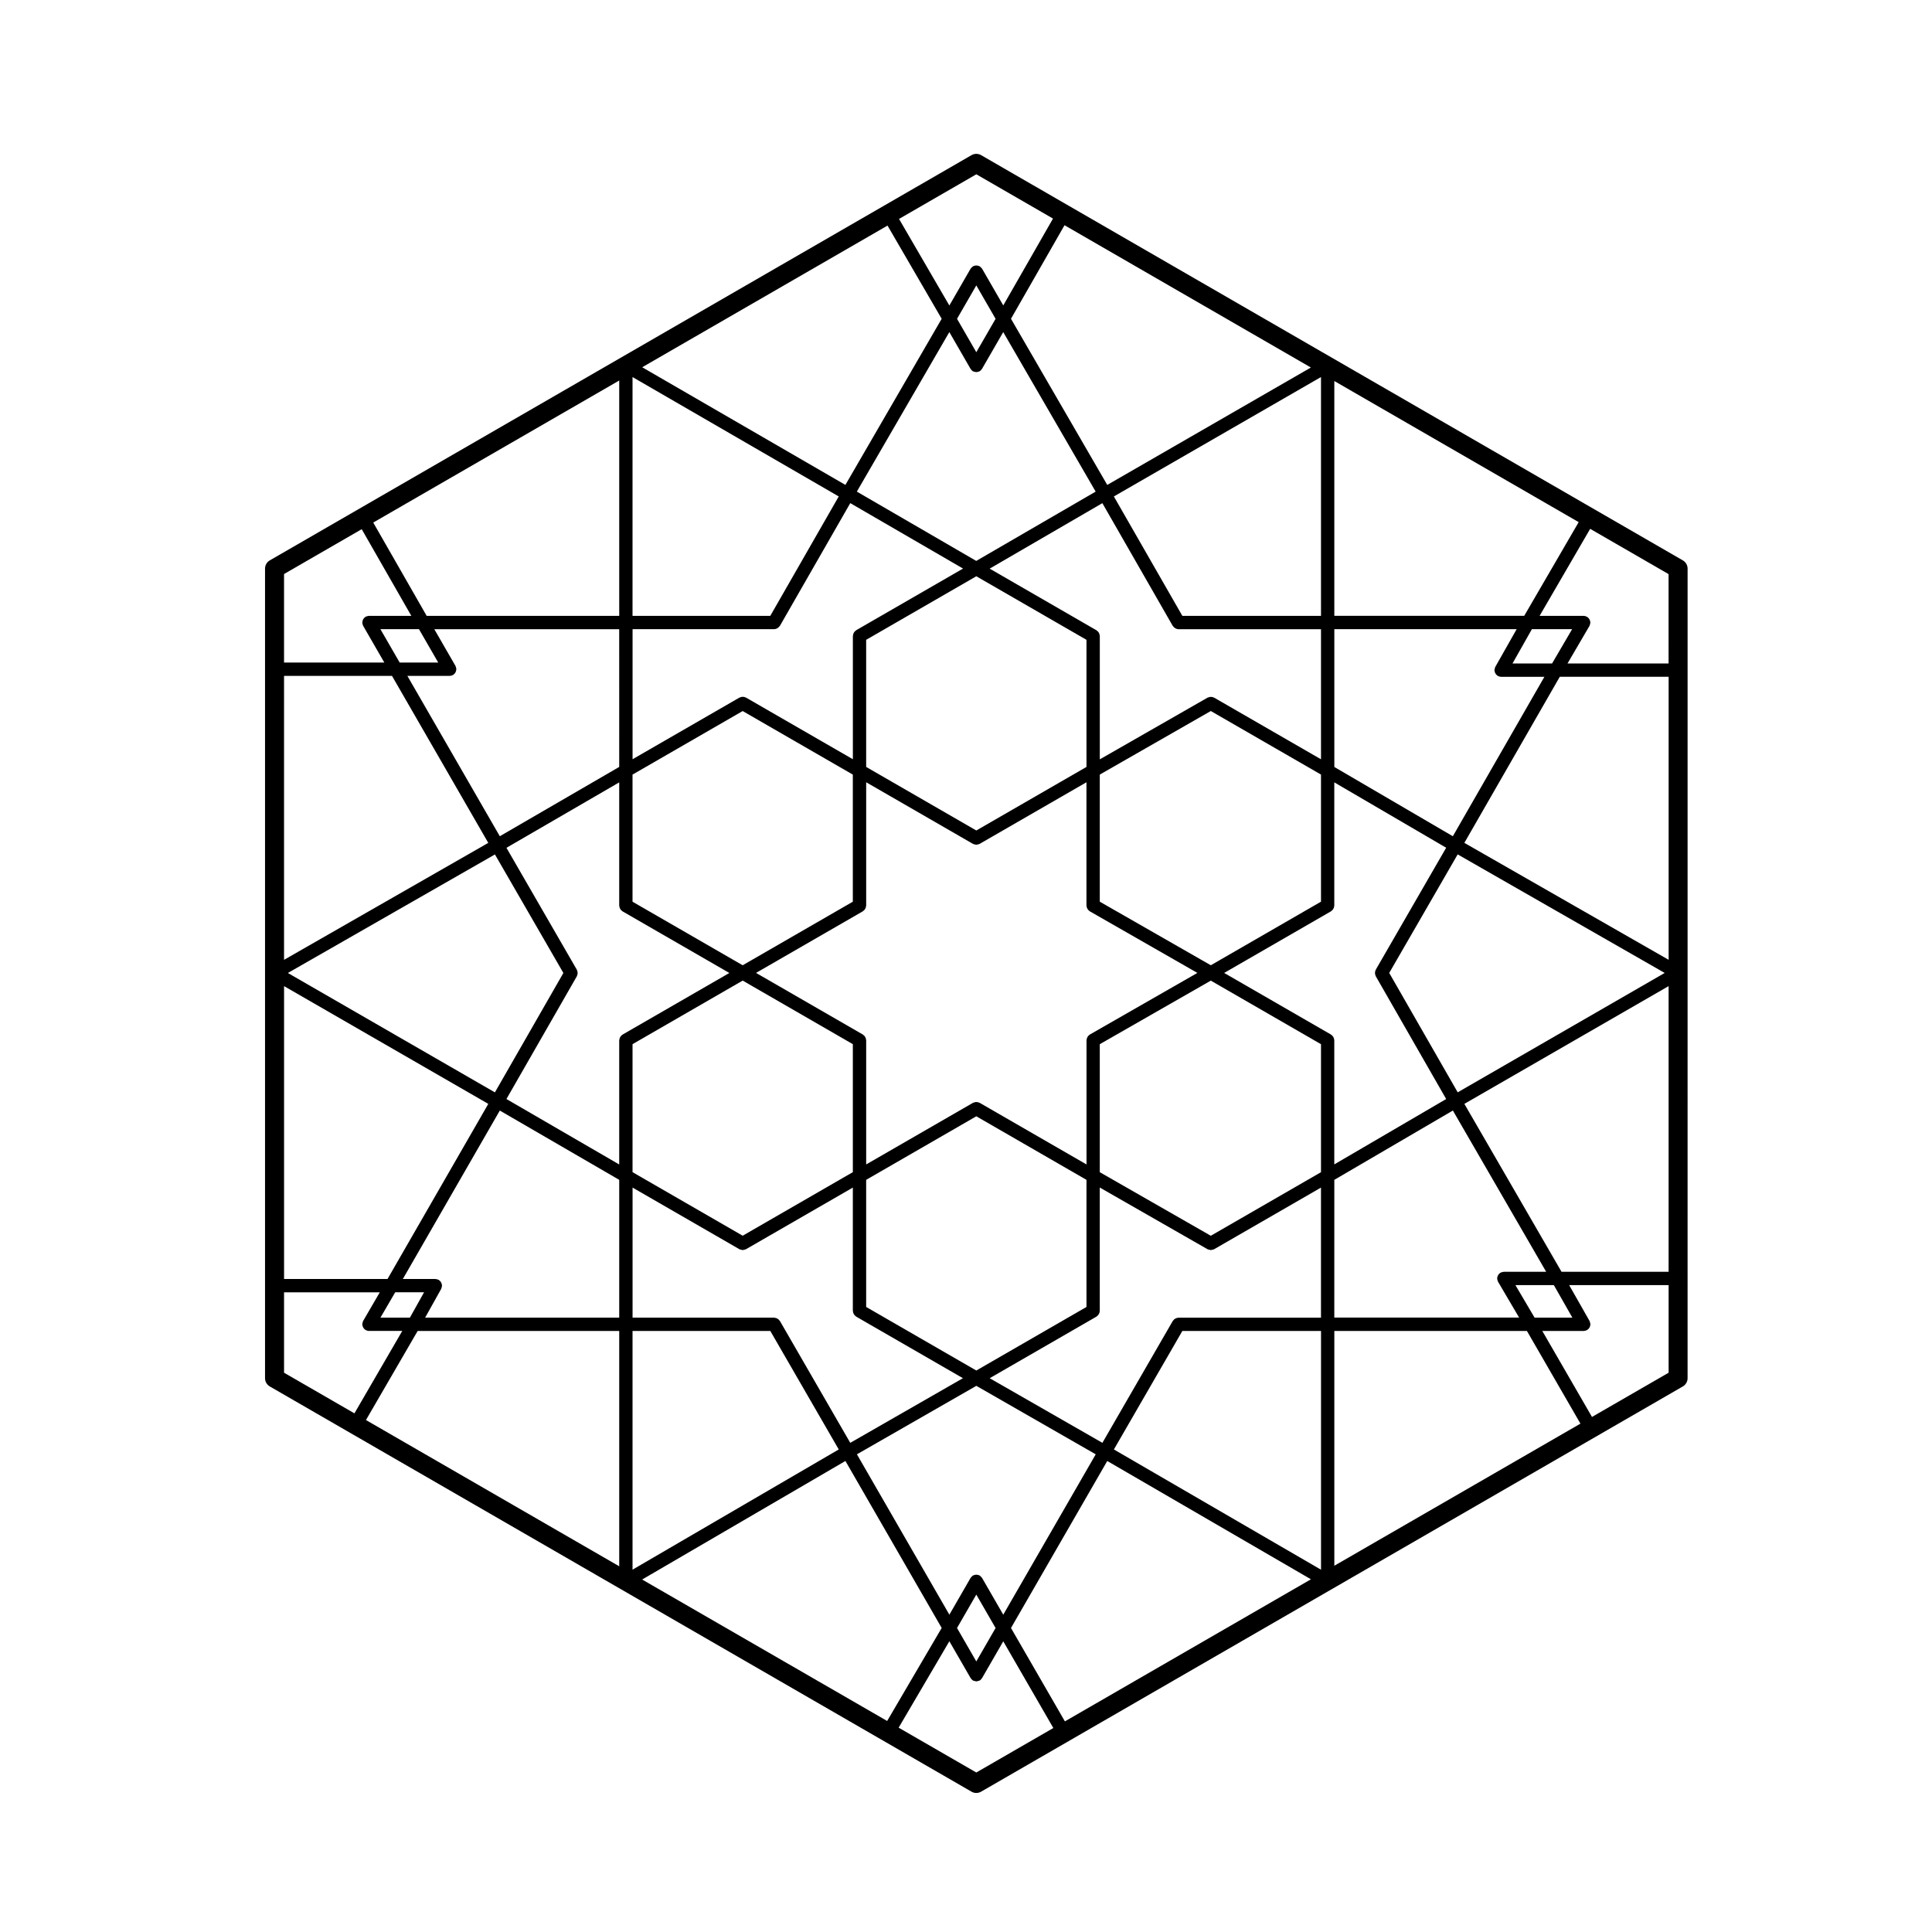 <?xml version="1.0" encoding="UTF-8"?>
<!-- Uploaded to: ICON Repo, www.iconrepo.com, Generator: ICON Repo Mixer Tools -->
<svg fill="#000000" width="800px" height="800px" version="1.1" viewBox="144 144 512 512" xmlns="http://www.w3.org/2000/svg">
 <path d="m591.23 294.69c0-0.902-0.484-1.734-1.258-2.18l-185.98-107.4c-0.777-0.449-1.742-0.449-2.519 0l-185.98 107.4c-0.781 0.449-1.258 1.281-1.258 2.18v214.55c0 0.902 0.48 1.734 1.258 2.18l185.98 107.4c0.387 0.223 0.828 0.336 1.258 0.336 0.434 0 0.871-0.117 1.258-0.336l185.98-107.4c0.777-0.449 1.258-1.281 1.258-2.18zm-5.039 25.145h-26.789l5.828-9.965c0.02-0.031 0.02-0.07 0.035-0.105 0.055-0.105 0.086-0.211 0.109-0.328 0.031-0.117 0.059-0.227 0.07-0.348 0-0.035 0.02-0.07 0.02-0.105 0-0.074-0.031-0.137-0.039-0.207-0.016-0.121-0.031-0.242-0.074-0.359-0.035-0.105-0.086-0.203-0.141-0.297-0.055-0.102-0.105-0.191-0.188-0.281-0.082-0.09-0.168-0.168-0.266-0.238-0.059-0.047-0.102-0.105-0.16-0.141-0.02-0.012-0.047 0-0.066-0.012-0.25-0.133-0.523-0.23-0.828-0.23h-11.699l13.406-23.07 20.777 11.996zm-183.46 264.46-5.109-8.855 5.109-8.855 5.109 8.855zm7.144-12.387-5.617-9.734c-0.02-0.031-0.051-0.051-0.07-0.082-0.066-0.102-0.145-0.176-0.227-0.262-0.086-0.086-0.168-0.172-0.266-0.238-0.031-0.02-0.047-0.051-0.082-0.07-0.066-0.035-0.137-0.039-0.203-0.07-0.117-0.047-0.227-0.098-0.348-0.109-0.109-0.023-0.215-0.023-0.328-0.023-0.109 0-0.215 0-0.328 0.023-0.121 0.02-0.23 0.07-0.348 0.109-0.066 0.031-0.137 0.035-0.203 0.07-0.031 0.02-0.051 0.051-0.082 0.074-0.102 0.059-0.18 0.145-0.262 0.23-0.082 0.086-0.168 0.16-0.23 0.262-0.02 0.031-0.051 0.051-0.07 0.082l-5.617 9.738-24.5-42.496 31.645-18.148 31.641 18.148zm-7.144-352.27 5.109 8.852-5.109 8.852-5.109-8.852zm-7.148 12.371 5.621 9.742c0.016 0.023 0.047 0.035 0.059 0.059 0.145 0.227 0.332 0.438 0.586 0.586h0.004c0.195 0.109 0.418 0.141 0.641 0.172 0.082 0.012 0.152 0.059 0.23 0.059 0.082 0 0.152-0.051 0.23-0.059 0.223-0.031 0.441-0.059 0.641-0.172h0.004c0.25-0.145 0.438-0.359 0.586-0.586 0.016-0.023 0.047-0.035 0.059-0.059l5.621-9.742 24.496 42.273-31.645 18.367-31.645-18.367zm159.73 87.824h-10.488l5.144-9.094h10.66zm-15.043 0.898c-0.02 0.031-0.02 0.066-0.031 0.098-0.059 0.105-0.082 0.215-0.109 0.332-0.031 0.117-0.066 0.227-0.07 0.344-0.004 0.035-0.02 0.059-0.02 0.098 0 0.074 0.035 0.145 0.047 0.215 0.016 0.121 0.031 0.242 0.07 0.359 0.039 0.105 0.102 0.203 0.152 0.297 0.055 0.102 0.109 0.191 0.18 0.277 0.086 0.098 0.176 0.168 0.281 0.242 0.059 0.047 0.102 0.105 0.168 0.145 0.023 0.016 0.055 0.004 0.082 0.02 0.238 0.117 0.5 0.203 0.781 0.207h0.004 0.004 11.473l-24.262 42.25-31.406-18.355v-36.516h48.316zm-83.957 172.46c-0.082 0-0.145 0.039-0.215 0.051-0.117 0.016-0.238 0.031-0.344 0.07-0.117 0.039-0.215 0.098-0.316 0.152-0.098 0.055-0.176 0.105-0.262 0.176-0.098 0.086-0.168 0.176-0.246 0.281-0.047 0.059-0.105 0.098-0.137 0.156l-18.645 32.289-29.871-17.125 28.301-16.324c0.066-0.039 0.105-0.102 0.16-0.141 0.102-0.074 0.191-0.152 0.277-0.246 0.074-0.086 0.125-0.172 0.18-0.273 0.059-0.102 0.109-0.191 0.145-0.309 0.047-0.109 0.055-0.227 0.074-0.348 0.012-0.074 0.039-0.141 0.039-0.215v-32.676l28.555 16.348h0.004c0.172 0.102 0.367 0.117 0.562 0.152 0.105 0.02 0.195 0.086 0.309 0.086 0.102 0 0.18-0.059 0.277-0.082 0.207-0.031 0.418-0.055 0.598-0.156h0.004l28.312-16.332v34.469l-37.762 0.004zm-86.984 33.176-18.645-32.289c-0.035-0.066-0.102-0.105-0.141-0.156-0.074-0.105-0.152-0.195-0.246-0.281-0.086-0.074-0.172-0.121-0.262-0.176-0.102-0.059-0.203-0.109-0.312-0.152-0.109-0.039-0.227-0.059-0.344-0.07-0.074-0.012-0.141-0.051-0.215-0.051h-37.527v-34.469l28.312 16.332h0.004c0.195 0.105 0.418 0.137 0.641 0.172 0.082 0.012 0.152 0.066 0.23 0.066 0.082 0 0.152-0.055 0.23-0.066 0.223-0.035 0.441-0.066 0.641-0.172h0.004l28.312-16.332v32.66c0 0.074 0.035 0.141 0.047 0.215 0.016 0.121 0.031 0.238 0.07 0.348 0.035 0.109 0.09 0.207 0.145 0.309 0.055 0.102 0.105 0.188 0.18 0.273 0.086 0.098 0.176 0.172 0.277 0.246 0.059 0.047 0.102 0.105 0.16 0.141l28.301 16.324zm-94.168-155.93 18.141 31.414-18.148 31.641-54.863-31.641zm21.707 32.289c0.039-0.07 0.039-0.141 0.07-0.211 0.047-0.109 0.09-0.215 0.109-0.332 0.02-0.109 0.023-0.223 0.02-0.336 0-0.109 0-0.215-0.02-0.328-0.023-0.121-0.07-0.227-0.117-0.344-0.031-0.066-0.031-0.137-0.07-0.203l-18.645-32.293 29.883-17.34v32.656c0 0.074 0.035 0.141 0.047 0.215 0.016 0.121 0.031 0.238 0.07 0.352 0.035 0.105 0.09 0.207 0.145 0.301 0.055 0.098 0.105 0.188 0.18 0.273 0.086 0.098 0.176 0.168 0.277 0.242 0.059 0.047 0.102 0.105 0.16 0.141l28.309 16.332-28.309 16.332c-0.066 0.039-0.105 0.102-0.16 0.141-0.102 0.074-0.191 0.145-0.277 0.242-0.074 0.09-0.125 0.176-0.18 0.277-0.059 0.102-0.109 0.191-0.145 0.301-0.039 0.109-0.055 0.23-0.07 0.348-0.012 0.082-0.047 0.141-0.047 0.215v32.895l-29.887-17.348zm52.285-91.988c0.289 0 0.551-0.086 0.789-0.211 0.07-0.035 0.121-0.082 0.188-0.121 0.18-0.121 0.328-0.273 0.453-0.449 0.031-0.039 0.082-0.059 0.105-0.105l18.645-32.516 29.887 17.34-28.32 16.34c-0.066 0.035-0.105 0.102-0.16 0.141-0.102 0.074-0.191 0.145-0.277 0.242-0.074 0.086-0.125 0.176-0.18 0.273-0.059 0.102-0.109 0.195-0.145 0.301-0.039 0.117-0.055 0.23-0.07 0.352-0.012 0.074-0.047 0.141-0.047 0.215v32.668l-28.312-16.332c-0.066-0.035-0.133-0.039-0.203-0.07-0.117-0.051-0.227-0.098-0.352-0.117-0.109-0.02-0.215-0.023-0.328-0.02-0.109 0-0.215 0-0.328 0.02-0.125 0.023-0.238 0.07-0.352 0.121-0.066 0.023-0.137 0.031-0.195 0.066l-28.312 16.332v-34.477l37.516 0.004zm86.984-33.395 18.645 32.516c0.023 0.047 0.074 0.059 0.105 0.105 0.121 0.18 0.277 0.328 0.453 0.449 0.066 0.039 0.117 0.09 0.188 0.121 0.238 0.121 0.504 0.211 0.785 0.211h37.766v34.477l-28.312-16.332c-0.066-0.039-0.137-0.039-0.203-0.07-0.109-0.047-0.223-0.09-0.336-0.109-0.121-0.023-0.238-0.023-0.352-0.023-0.105 0-0.203 0-0.301 0.02-0.137 0.023-0.258 0.07-0.379 0.121-0.059 0.023-0.121 0.031-0.18 0.059l-28.555 16.348v-32.676c0-0.074-0.031-0.141-0.039-0.215-0.02-0.121-0.031-0.238-0.074-0.352-0.035-0.105-0.09-0.207-0.145-0.301-0.055-0.098-0.105-0.188-0.18-0.273-0.086-0.098-0.176-0.168-0.277-0.242-0.059-0.047-0.102-0.105-0.16-0.141l-28.312-16.34zm57.941 177.3-29.199 16.848-29.426-16.848v-33.918l29.426-16.848 29.199 16.848zm-91.344 52.559-29.191-16.844v-33.684l29.191-16.844 29.195 16.844v33.684zm-61.914-35.723-29.191-16.844v-33.918l29.191-16.848 29.191 16.848v33.918zm-29.195-122.2 29.191-16.844 29.191 16.844v33.684l-29.191 16.844-29.191-16.844zm91.109-52.562 29.195 16.844v33.684l-29.195 16.844-29.191-16.844v-33.684zm30.082 121.45c-0.066 0.035-0.105 0.102-0.16 0.137-0.105 0.082-0.195 0.145-0.281 0.246-0.07 0.086-0.125 0.176-0.18 0.273-0.055 0.102-0.109 0.191-0.145 0.301-0.039 0.117-0.055 0.238-0.074 0.352-0.012 0.082-0.039 0.141-0.039 0.215v32.902l-28.312-16.332c-0.066-0.035-0.137-0.039-0.203-0.066-0.117-0.051-0.227-0.098-0.348-0.117-0.109-0.023-0.215-0.023-0.332-0.023-0.117 0-0.215 0-0.332 0.023-0.121 0.023-0.23 0.07-0.344 0.109-0.066 0.031-0.141 0.035-0.207 0.07l-28.312 16.332v-32.902c0-0.074-0.035-0.137-0.047-0.215-0.016-0.117-0.031-0.238-0.07-0.348-0.035-0.105-0.09-0.203-0.145-0.301-0.055-0.102-0.105-0.188-0.18-0.277-0.086-0.098-0.176-0.168-0.277-0.242-0.059-0.047-0.102-0.105-0.16-0.141l-28.309-16.332 28.309-16.332c0.066-0.035 0.105-0.102 0.16-0.141 0.102-0.074 0.191-0.145 0.277-0.242 0.074-0.086 0.125-0.176 0.18-0.273 0.059-0.102 0.109-0.195 0.145-0.301 0.039-0.117 0.055-0.23 0.07-0.352 0.012-0.074 0.047-0.141 0.047-0.215v-32.668l28.312 16.332h0.004c0.195 0.109 0.418 0.141 0.641 0.172 0.082 0.012 0.152 0.066 0.23 0.066 0.082 0 0.152-0.051 0.23-0.066 0.223-0.031 0.441-0.059 0.641-0.172h0.004l28.312-16.332v32.668c0 0.074 0.031 0.141 0.039 0.215 0.02 0.121 0.035 0.238 0.074 0.352 0.035 0.109 0.098 0.207 0.152 0.301 0.051 0.098 0.105 0.188 0.176 0.273 0.086 0.098 0.176 0.172 0.281 0.246 0.059 0.047 0.102 0.105 0.16 0.141l28.52 16.328zm32.062-18.363-29.426-16.848v-33.68l29.426-16.848 29.199 16.844v33.684zm32.684 19.676c-0.02-0.117-0.031-0.238-0.074-0.348-0.035-0.105-0.09-0.203-0.145-0.301-0.055-0.102-0.105-0.188-0.18-0.277-0.086-0.098-0.176-0.168-0.277-0.242-0.059-0.047-0.102-0.105-0.16-0.141l-28.309-16.332 28.309-16.332c0.066-0.035 0.105-0.102 0.16-0.141 0.102-0.074 0.191-0.145 0.277-0.242 0.074-0.086 0.125-0.176 0.18-0.273 0.059-0.102 0.109-0.195 0.145-0.301 0.047-0.117 0.055-0.23 0.074-0.352 0.012-0.074 0.039-0.141 0.039-0.215v-32.648l29.648 17.324-18.645 32.301c-0.039 0.066-0.039 0.137-0.07 0.203-0.051 0.117-0.098 0.223-0.117 0.344-0.02 0.109-0.023 0.215-0.023 0.332 0 0.117 0.004 0.223 0.023 0.332 0.02 0.117 0.07 0.223 0.105 0.332 0.031 0.07 0.035 0.141 0.074 0.211l18.656 32.539-29.652 17.324v-32.883c0-0.074-0.031-0.137-0.039-0.215zm32.746 14-18.148-31.641 18.141-31.414 54.863 31.418zm-72.973-126.27-18.148-31.641 54.891-31.648v63.289zm-109.2 0h-36.508v-63.285l54.648 31.641zm-40.035 40.035-31.645 18.367-24.5-42.496h11.234 0.004c0.289 0 0.551-0.086 0.789-0.211 0.023-0.012 0.055-0.004 0.082-0.02 0.066-0.035 0.105-0.102 0.16-0.141 0.102-0.074 0.195-0.145 0.277-0.242 0.074-0.086 0.125-0.176 0.18-0.273 0.055-0.102 0.109-0.195 0.145-0.301 0.039-0.117 0.055-0.23 0.07-0.352 0.012-0.074 0.047-0.141 0.047-0.215 0-0.035-0.02-0.066-0.02-0.105-0.004-0.117-0.035-0.227-0.066-0.336-0.031-0.117-0.059-0.23-0.109-0.336-0.016-0.031-0.016-0.066-0.035-0.102l-5.617-9.738h49zm-53.07-36.512 5.109 8.855h-10.219l-5.109-8.855zm-7.144 12.387 25.512 44.254-54.125 30.996 0.004-75.25zm25.52 113.42-26.707 46.406h-27.418v-77.613zm-24.672 49.934h7.648l-3.75 6.711-7.805-0.004zm12.191-0.91c0.016-0.031 0.016-0.059 0.023-0.09 0.055-0.105 0.082-0.223 0.109-0.332 0.031-0.117 0.059-0.227 0.066-0.344 0-0.031 0.02-0.059 0.02-0.09 0-0.086-0.035-0.152-0.047-0.23-0.016-0.117-0.031-0.238-0.07-0.348-0.039-0.105-0.098-0.207-0.156-0.309-0.055-0.098-0.105-0.188-0.18-0.273-0.086-0.098-0.18-0.168-0.281-0.242-0.059-0.047-0.105-0.105-0.172-0.145-0.023-0.016-0.059-0.012-0.086-0.023-0.105-0.055-0.215-0.082-0.332-0.105-0.121-0.035-0.23-0.066-0.359-0.074-0.031 0-0.055-0.016-0.086-0.016h-8.613l25.695-44.637 31.645 18.367v36.508l-51.43-0.004zm87.215 11.152 18.137 31.406-54.648 31.859v-63.266zm109.2 0h36.746v63.277l-54.891-31.871zm40.27-40.043 31.418-18.367 24.723 42.734h-11.23c-0.035 0-0.066 0.02-0.102 0.02-0.121 0.012-0.242 0.039-0.363 0.074-0.109 0.035-0.223 0.066-0.324 0.109-0.031 0.02-0.07 0.02-0.105 0.039-0.066 0.035-0.102 0.098-0.152 0.137-0.105 0.074-0.195 0.145-0.277 0.246-0.074 0.086-0.125 0.176-0.188 0.273-0.055 0.102-0.105 0.191-0.141 0.301-0.039 0.117-0.055 0.238-0.074 0.352-0.004 0.074-0.039 0.137-0.039 0.207 0 0.039 0.02 0.074 0.02 0.109 0.012 0.117 0.039 0.227 0.07 0.344 0.035 0.109 0.066 0.227 0.117 0.332 0.02 0.035 0.02 0.07 0.039 0.105l5.578 9.488h-48.977l0.004-36.504zm53.066 36.508-5.074-8.613h10.184l4.902 8.613zm7.148-12.141-25.75-44.5 54.125-31.207v75.707zm-25.754-113.67 25.293-44.02h28.844v75.012zm15.863-60.164h-50.324v-62.23l64.758 37.398zm-110.5-34.695-25.512-44.031 14.188-24.789 65.289 37.707zm-27.555-47.57-5.613-9.723c-0.02-0.031-0.051-0.051-0.07-0.082-0.066-0.098-0.145-0.176-0.227-0.258-0.09-0.09-0.172-0.172-0.273-0.238-0.031-0.02-0.047-0.051-0.082-0.07-0.066-0.035-0.133-0.039-0.195-0.066-0.117-0.051-0.227-0.098-0.352-0.121-0.109-0.02-0.215-0.02-0.328-0.02-0.109 0-0.215 0-0.328 0.02-0.125 0.023-0.238 0.07-0.352 0.121-0.066 0.023-0.137 0.031-0.203 0.066-0.031 0.02-0.051 0.051-0.082 0.07-0.102 0.066-0.18 0.152-0.266 0.238-0.086 0.086-0.168 0.16-0.227 0.262-0.02 0.031-0.051 0.051-0.07 0.082l-5.621 9.742-13.336-22.945 20.484-11.828 20.32 11.734zm-16.324 3.543-25.512 44.023-53.852-31.18 65.012-37.543zm-85.453 78.723h-51.031l-14.156-24.723 65.188-37.645zm-55.094 0h-11.246c-0.039 0-0.07 0.02-0.105 0.02-0.109 0.004-0.215 0.035-0.324 0.066-0.121 0.031-0.242 0.059-0.348 0.117-0.031 0.016-0.066 0.016-0.102 0.031-0.066 0.035-0.105 0.102-0.16 0.141-0.102 0.074-0.195 0.145-0.277 0.242-0.074 0.086-0.125 0.176-0.18 0.273-0.055 0.102-0.109 0.195-0.145 0.301-0.039 0.117-0.055 0.23-0.07 0.352-0.012 0.074-0.047 0.141-0.047 0.215 0 0.035 0.02 0.066 0.02 0.105 0.004 0.117 0.035 0.227 0.066 0.336 0.031 0.117 0.059 0.23 0.109 0.336 0.016 0.031 0.016 0.066 0.035 0.102l5.617 9.738h-26.574v-23.453l20.582-11.887zm-33.73 179.27h25.371l-4.414 7.594c-0.02 0.035-0.016 0.07-0.035 0.105-0.055 0.105-0.082 0.215-0.109 0.332-0.031 0.109-0.059 0.227-0.07 0.336 0 0.039-0.02 0.07-0.02 0.105 0 0.074 0.035 0.141 0.047 0.211 0.016 0.121 0.031 0.238 0.07 0.352 0.039 0.105 0.09 0.207 0.152 0.309 0.055 0.098 0.105 0.188 0.18 0.273 0.082 0.098 0.176 0.168 0.273 0.242 0.059 0.047 0.098 0.105 0.16 0.141 0.023 0.016 0.055 0.012 0.086 0.023 0.242 0.121 0.504 0.211 0.789 0.211l0.004 0.004h8.844l-12.676 21.84-18.652-10.77zm35.406 10.242h53.418v62.363l-67.117-38.758zm113.36 34.457 25.512 44.25-14.449 24.652-64.93-37.488zm27.547 47.773 5.629 9.758c0.016 0.023 0.047 0.035 0.059 0.059 0.145 0.23 0.332 0.441 0.586 0.59h0.004c0.195 0.105 0.418 0.137 0.641 0.172 0.082 0.012 0.152 0.066 0.23 0.066 0.082 0 0.152-0.055 0.23-0.066 0.223-0.035 0.441-0.066 0.641-0.172h0.004c0.25-0.145 0.438-0.359 0.586-0.59 0.016-0.023 0.047-0.035 0.059-0.059l5.617-9.738 13.27 22.973-20.414 11.789-20.582-11.879zm16.332-3.512 25.512-44.258 53.977 31.348-65.203 37.656zm85.688-78.719h51.039l14.184 24.562-65.223 37.66zm55.113 0h10.992c0.004 0 0.012-0.004 0.012-0.004 0.289 0 0.543-0.086 0.781-0.207 0.023-0.016 0.055-0.004 0.082-0.023 0.066-0.035 0.105-0.098 0.16-0.137 0.102-0.082 0.195-0.152 0.289-0.246 0.07-0.086 0.117-0.172 0.176-0.266 0.059-0.102 0.109-0.195 0.152-0.312 0.039-0.117 0.055-0.227 0.074-0.348 0.012-0.074 0.039-0.141 0.039-0.223 0-0.035-0.016-0.066-0.02-0.105-0.004-0.109-0.039-0.223-0.07-0.332-0.031-0.117-0.059-0.238-0.105-0.344-0.02-0.031-0.016-0.059-0.031-0.09l-5.41-9.512h26.359v23.215l-20.309 11.723z"/>
</svg>